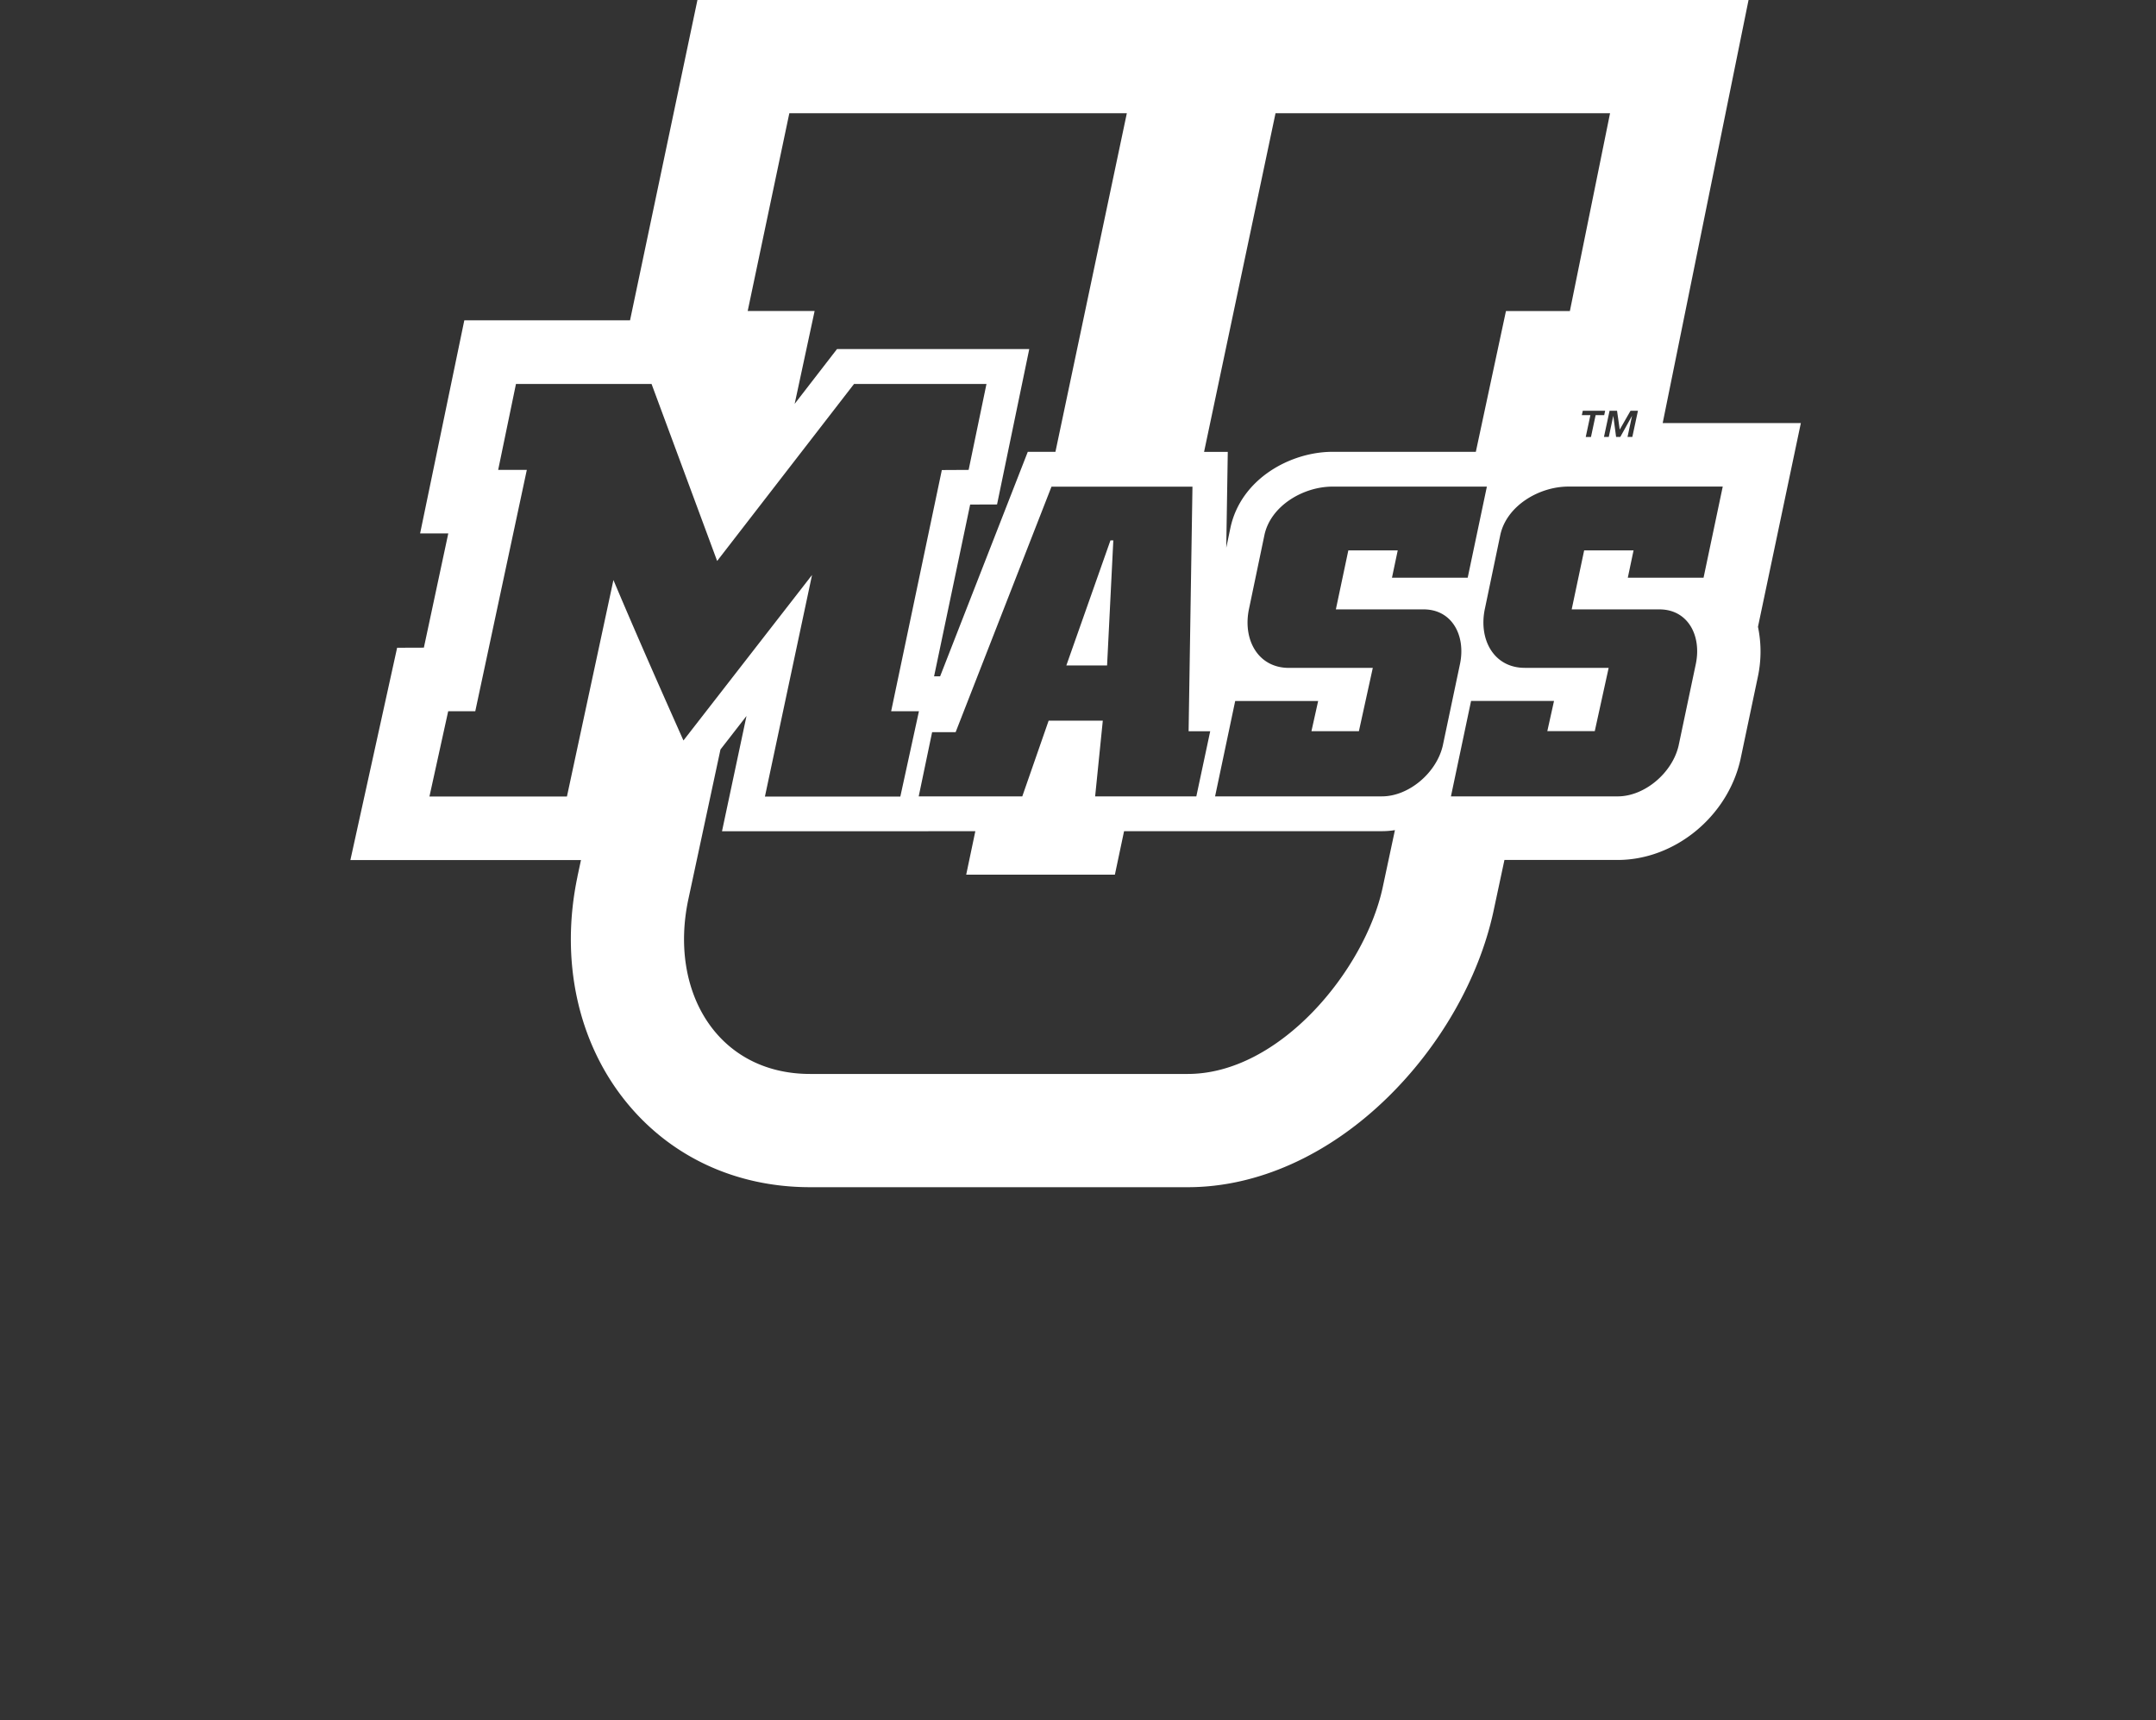 <svg xmlns="http://www.w3.org/2000/svg" width="453" height="361.39" viewBox="0 0 453 361.39"><rect x="0" y="0" width="453" height="361.39" fill="#333333" stroke="none"/><g fill="#fff" data-name="Group 344"><path data-name="Path 270" d="M224.05 139.79h8.56l1.31-26.28h-.6Z"/><path data-name="Path 271" d="M378.38 88.87h-29.03L367.39 0H146.54l-14.16 67.28H97.56l-9.29 44.77h5.92l-5.13 24-5.62.02-9.82 44.6h48.45l-.74 3.45v.05c-3.68 17.53.05 34.77 10.23 47.31 9.38 11.55 23.11 17.91 38.67 17.91h79.35c14.51 0 29.33-6.61 41.72-18.61 11.21-10.86 19.39-25.13 22.46-39.18l2.34-10.95h23.77c11.98 0 23.08-9.06 25.81-21.06l3.69-17.53a25.426 25.426 0 0 0 0-10.39l9.01-42.8Zm-38.05 1.36 2.26-3.94h1.56l-1.18 5.5h-1.01l.95-4.44-2.47 4.44h-.88l-.59-4.44-.95 4.44h-1.01l1.18-5.5h1.57l.56 3.94Zm-7.97-3.02.2-.92h4.7l-.2.92h-1.8l-.98 4.59h-1.1l.98-4.59h-1.8ZM268 23.79h70.29l-8.44 41.55h-13.43l-6.33 29.57h-30.11c-8.75 0-19.24 5.59-21.46 15.99l-.87 4.17.32-20.15h-4.98L268 23.8ZM254.28 153.6l-2.92 13.7H230.1l1.61-15.91h-11.38l-5.54 15.91h-21.76l2.82-13.5h4.94l20.14-51.57h29.62l-.81 51.38h4.54ZM165.84 23.79h70.92l-15 71.12h-5.81l-18.42 47.16h-1.27l7.58-36.08 5.65-.02 6.77-32.65h-40.39l-8.9 11.51 4.19-19.5H157.1l8.75-41.55Zm-36.95 98.05-9.77 45.48H90.23l3.94-17.91h5.69l10.83-50.7h-6.02l3.74-18.05h28.49l13.78 37.18 28.76-37.18h27.83l-3.75 18.05-5.63.03-10.65 50.67h5.84l-3.91 17.92h-28.45l9.9-46.55-27.02 34.77c-4.95-11.1-10.03-22.6-14.71-33.7Zm161.6 64.71c-3.75 17.18-21.56 39.05-40.93 39.05h-79.34c-19.37 0-29.68-17.19-25.62-36.55l6.78-31.61 5.47-7.04-5.15 24.22h43.35v-.02h9.88l-1.92 9.14h31.24l1.93-9.14h54.17a16.784 16.784 0 0 0 2.74-.22l-2.6 12.17Zm-.14-19.25H255.3l4.23-20.05h17.43l-1.41 6.35h9.97l2.92-13.3h-17.63c-6.55 0-9.77-6.04-8.36-12.49l3.22-15.41c1.31-6.15 8.16-10.18 14.31-10.18h32.43l-4.03 19.14h-15.91l1.21-5.74H283.3l-2.62 12.39h18.44c5.94 0 8.86 5.44 7.66 11.38l-3.63 17.22c-1.31 5.74-7.15 10.68-12.79 10.68Zm67.58-45.94h-15.91l1.21-5.74h-10.38l-2.62 12.39h18.44c5.94 0 8.86 5.44 7.66 11.38l-3.63 17.22c-1.31 5.74-7.15 10.68-12.79 10.68h-35.05l4.23-20.05h17.43l-1.41 6.35h9.97l2.92-13.3h-17.63c-6.55 0-9.77-6.04-8.36-12.49l3.22-15.41c1.32-6.15 8.16-10.18 14.31-10.18h32.43l-4.03 19.14Z"/></g></svg>